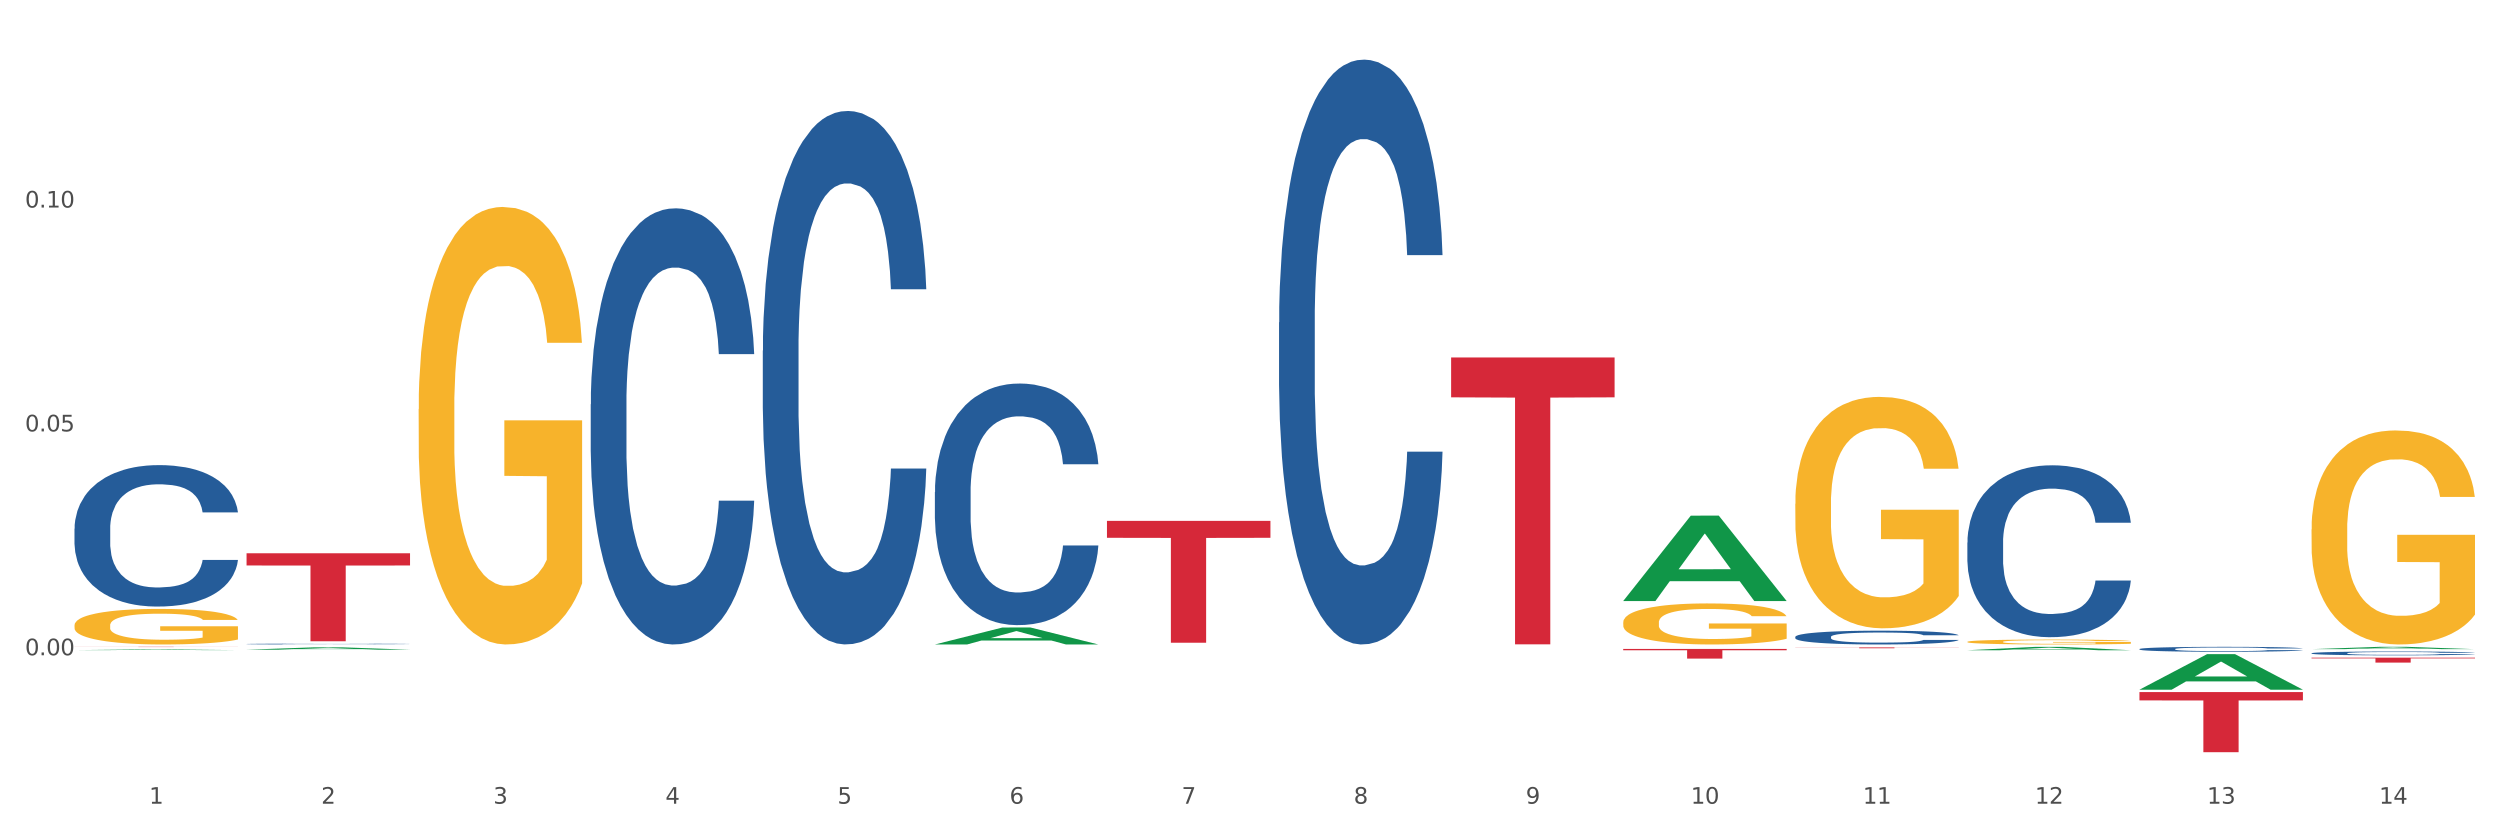 <?xml version="1.0" encoding="utf-8" standalone="no"?>
<!DOCTYPE svg PUBLIC "-//W3C//DTD SVG 1.1//EN"
  "http://www.w3.org/Graphics/SVG/1.1/DTD/svg11.dtd">
<svg xmlns:xlink="http://www.w3.org/1999/xlink" width="1080pt" height="360pt" viewBox="0 0 1080 360" xmlns="http://www.w3.org/2000/svg" version="1.1">
 <rect x="0" y="0" width="1080" height="360" fill="#333333" stroke="none"/>
 <defs>
  <style type="text/css">*{stroke-linejoin: round; stroke-linecap: butt}</style>
 </defs>
 <g id="figure_1">
  <g id="patch_1">
   <path d="M 0 360 
L 1080 360 
L 1080 0 
L 0 0 
z
" style="fill: #ffffff; stroke: #ffffff; stroke-linejoin: miter"/>
  </g>
  <g id="axes_1">
   <g id="matplotlib.axis_1">
    <g id="xtick_1">
     <g id="text_1">
      <!-- 1 -->
      <g style="fill: #4d4d4d" transform="translate(64.432 347.204) scale(0.096 -0.096)">
       <defs>
        <path id="DejaVuSans-31" d="M 794 531 
L 1825 531 
L 1825 4091 
L 703 3866 
L 703 4441 
L 1819 4666 
L 2450 4666 
L 2450 531 
L 3481 531 
L 3481 0 
L 794 0 
L 794 531 
z
" transform="scale(0.016)"/>
       </defs>
       <use xlink:href="#DejaVuSans-31"/>
      </g>
     </g>
    </g>
    <g id="xtick_2">
     <g id="text_2">
      <!-- 2 -->
      <g style="fill: #4d4d4d" transform="translate(138.771 347.204) scale(0.096 -0.096)">
       <defs>
        <path id="DejaVuSans-32" d="M 1228 531 
L 3431 531 
L 3431 0 
L 469 0 
L 469 531 
Q 828 903 1448 1529 
Q 2069 2156 2228 2338 
Q 2531 2678 2651 2914 
Q 2772 3150 2772 3378 
Q 2772 3750 2511 3984 
Q 2250 4219 1831 4219 
Q 1534 4219 1204 4116 
Q 875 4013 500 3803 
L 500 4441 
Q 881 4594 1212 4672 
Q 1544 4750 1819 4750 
Q 2544 4750 2975 4387 
Q 3406 4025 3406 3419 
Q 3406 3131 3298 2873 
Q 3191 2616 2906 2266 
Q 2828 2175 2409 1742 
Q 1991 1309 1228 531 
z
" transform="scale(0.016)"/>
       </defs>
       <use xlink:href="#DejaVuSans-32"/>
      </g>
     </g>
    </g>
    <g id="xtick_3">
     <g id="text_3">
      <!-- 3 -->
      <g style="fill: #4d4d4d" transform="translate(213.109 347.204) scale(0.096 -0.096)">
       <defs>
        <path id="DejaVuSans-33" d="M 2597 2516 
Q 3050 2419 3304 2112 
Q 3559 1806 3559 1356 
Q 3559 666 3084 287 
Q 2609 -91 1734 -91 
Q 1441 -91 1130 -33 
Q 819 25 488 141 
L 488 750 
Q 750 597 1062 519 
Q 1375 441 1716 441 
Q 2309 441 2620 675 
Q 2931 909 2931 1356 
Q 2931 1769 2642 2001 
Q 2353 2234 1838 2234 
L 1294 2234 
L 1294 2753 
L 1863 2753 
Q 2328 2753 2575 2939 
Q 2822 3125 2822 3475 
Q 2822 3834 2567 4026 
Q 2313 4219 1838 4219 
Q 1578 4219 1281 4162 
Q 984 4106 628 3988 
L 628 4550 
Q 988 4650 1302 4700 
Q 1616 4750 1894 4750 
Q 2613 4750 3031 4423 
Q 3450 4097 3450 3541 
Q 3450 3153 3228 2886 
Q 3006 2619 2597 2516 
z
" transform="scale(0.016)"/>
       </defs>
       <use xlink:href="#DejaVuSans-33"/>
      </g>
     </g>
    </g>
    <g id="xtick_4">
     <g id="text_4">
      <!-- 4 -->
      <g style="fill: #4d4d4d" transform="translate(287.448 347.204) scale(0.096 -0.096)">
       <defs>
        <path id="DejaVuSans-34" d="M 2419 4116 
L 825 1625 
L 2419 1625 
L 2419 4116 
z
M 2253 4666 
L 3047 4666 
L 3047 1625 
L 3713 1625 
L 3713 1100 
L 3047 1100 
L 3047 0 
L 2419 0 
L 2419 1100 
L 313 1100 
L 313 1709 
L 2253 4666 
z
" transform="scale(0.016)"/>
       </defs>
       <use xlink:href="#DejaVuSans-34"/>
      </g>
     </g>
    </g>
    <g id="xtick_5">
     <g id="text_5">
      <!-- 5 -->
      <g style="fill: #4d4d4d" transform="translate(361.787 347.204) scale(0.096 -0.096)">
       <defs>
        <path id="DejaVuSans-35" d="M 691 4666 
L 3169 4666 
L 3169 4134 
L 1269 4134 
L 1269 2991 
Q 1406 3038 1543 3061 
Q 1681 3084 1819 3084 
Q 2600 3084 3056 2656 
Q 3513 2228 3513 1497 
Q 3513 744 3044 326 
Q 2575 -91 1722 -91 
Q 1428 -91 1123 -41 
Q 819 9 494 109 
L 494 744 
Q 775 591 1075 516 
Q 1375 441 1709 441 
Q 2250 441 2565 725 
Q 2881 1009 2881 1497 
Q 2881 1984 2565 2268 
Q 2250 2553 1709 2553 
Q 1456 2553 1204 2497 
Q 953 2441 691 2322 
L 691 4666 
z
" transform="scale(0.016)"/>
       </defs>
       <use xlink:href="#DejaVuSans-35"/>
      </g>
     </g>
    </g>
    <g id="xtick_6">
     <g id="text_6">
      <!-- 6 -->
      <g style="fill: #4d4d4d" transform="translate(436.125 347.204) scale(0.096 -0.096)">
       <defs>
        <path id="DejaVuSans-36" d="M 2113 2584 
Q 1688 2584 1439 2293 
Q 1191 2003 1191 1497 
Q 1191 994 1439 701 
Q 1688 409 2113 409 
Q 2538 409 2786 701 
Q 3034 994 3034 1497 
Q 3034 2003 2786 2293 
Q 2538 2584 2113 2584 
z
M 3366 4563 
L 3366 3988 
Q 3128 4100 2886 4159 
Q 2644 4219 2406 4219 
Q 1781 4219 1451 3797 
Q 1122 3375 1075 2522 
Q 1259 2794 1537 2939 
Q 1816 3084 2150 3084 
Q 2853 3084 3261 2657 
Q 3669 2231 3669 1497 
Q 3669 778 3244 343 
Q 2819 -91 2113 -91 
Q 1303 -91 875 529 
Q 447 1150 447 2328 
Q 447 3434 972 4092 
Q 1497 4750 2381 4750 
Q 2619 4750 2861 4703 
Q 3103 4656 3366 4563 
z
" transform="scale(0.016)"/>
       </defs>
       <use xlink:href="#DejaVuSans-36"/>
      </g>
     </g>
    </g>
    <g id="xtick_7">
     <g id="text_7">
      <!-- 7 -->
      <g style="fill: #4d4d4d" transform="translate(510.464 347.204) scale(0.096 -0.096)">
       <defs>
        <path id="DejaVuSans-37" d="M 525 4666 
L 3525 4666 
L 3525 4397 
L 1831 0 
L 1172 0 
L 2766 4134 
L 525 4134 
L 525 4666 
z
" transform="scale(0.016)"/>
       </defs>
       <use xlink:href="#DejaVuSans-37"/>
      </g>
     </g>
    </g>
    <g id="xtick_8">
     <g id="text_8">
      <!-- 8 -->
      <g style="fill: #4d4d4d" transform="translate(584.803 347.204) scale(0.096 -0.096)">
       <defs>
        <path id="DejaVuSans-38" d="M 2034 2216 
Q 1584 2216 1326 1975 
Q 1069 1734 1069 1313 
Q 1069 891 1326 650 
Q 1584 409 2034 409 
Q 2484 409 2743 651 
Q 3003 894 3003 1313 
Q 3003 1734 2745 1975 
Q 2488 2216 2034 2216 
z
M 1403 2484 
Q 997 2584 770 2862 
Q 544 3141 544 3541 
Q 544 4100 942 4425 
Q 1341 4750 2034 4750 
Q 2731 4750 3128 4425 
Q 3525 4100 3525 3541 
Q 3525 3141 3298 2862 
Q 3072 2584 2669 2484 
Q 3125 2378 3379 2068 
Q 3634 1759 3634 1313 
Q 3634 634 3220 271 
Q 2806 -91 2034 -91 
Q 1263 -91 848 271 
Q 434 634 434 1313 
Q 434 1759 690 2068 
Q 947 2378 1403 2484 
z
M 1172 3481 
Q 1172 3119 1398 2916 
Q 1625 2713 2034 2713 
Q 2441 2713 2670 2916 
Q 2900 3119 2900 3481 
Q 2900 3844 2670 4047 
Q 2441 4250 2034 4250 
Q 1625 4250 1398 4047 
Q 1172 3844 1172 3481 
z
" transform="scale(0.016)"/>
       </defs>
       <use xlink:href="#DejaVuSans-38"/>
      </g>
     </g>
    </g>
    <g id="xtick_9">
     <g id="text_9">
      <!-- 9 -->
      <g style="fill: #4d4d4d" transform="translate(659.142 347.204) scale(0.096 -0.096)">
       <defs>
        <path id="DejaVuSans-39" d="M 703 97 
L 703 672 
Q 941 559 1184 500 
Q 1428 441 1663 441 
Q 2288 441 2617 861 
Q 2947 1281 2994 2138 
Q 2813 1869 2534 1725 
Q 2256 1581 1919 1581 
Q 1219 1581 811 2004 
Q 403 2428 403 3163 
Q 403 3881 828 4315 
Q 1253 4750 1959 4750 
Q 2769 4750 3195 4129 
Q 3622 3509 3622 2328 
Q 3622 1225 3098 567 
Q 2575 -91 1691 -91 
Q 1453 -91 1209 -44 
Q 966 3 703 97 
z
M 1959 2075 
Q 2384 2075 2632 2365 
Q 2881 2656 2881 3163 
Q 2881 3666 2632 3958 
Q 2384 4250 1959 4250 
Q 1534 4250 1286 3958 
Q 1038 3666 1038 3163 
Q 1038 2656 1286 2365 
Q 1534 2075 1959 2075 
z
" transform="scale(0.016)"/>
       </defs>
       <use xlink:href="#DejaVuSans-39"/>
      </g>
     </g>
    </g>
    <g id="xtick_10">
     <g id="text_10">
      <!-- 10 -->
      <g style="fill: #4d4d4d" transform="translate(730.426 347.204) scale(0.096 -0.096)">
       <defs>
        <path id="DejaVuSans-30" d="M 2034 4250 
Q 1547 4250 1301 3770 
Q 1056 3291 1056 2328 
Q 1056 1369 1301 889 
Q 1547 409 2034 409 
Q 2525 409 2770 889 
Q 3016 1369 3016 2328 
Q 3016 3291 2770 3770 
Q 2525 4250 2034 4250 
z
M 2034 4750 
Q 2819 4750 3233 4129 
Q 3647 3509 3647 2328 
Q 3647 1150 3233 529 
Q 2819 -91 2034 -91 
Q 1250 -91 836 529 
Q 422 1150 422 2328 
Q 422 3509 836 4129 
Q 1250 4750 2034 4750 
z
" transform="scale(0.016)"/>
       </defs>
       <use xlink:href="#DejaVuSans-31"/>
       <use xlink:href="#DejaVuSans-30" transform="translate(63.623 0)"/>
      </g>
     </g>
    </g>
    <g id="xtick_11">
     <g id="text_11">
      <!-- 11 -->
      <g style="fill: #4d4d4d" transform="translate(804.765 347.204) scale(0.096 -0.096)">
       <use xlink:href="#DejaVuSans-31"/>
       <use xlink:href="#DejaVuSans-31" transform="translate(63.623 0)"/>
      </g>
     </g>
    </g>
    <g id="xtick_12">
     <g id="text_12">
      <!-- 12 -->
      <g style="fill: #4d4d4d" transform="translate(879.104 347.204) scale(0.096 -0.096)">
       <use xlink:href="#DejaVuSans-31"/>
       <use xlink:href="#DejaVuSans-32" transform="translate(63.623 0)"/>
      </g>
     </g>
    </g>
    <g id="xtick_13">
     <g id="text_13">
      <!-- 13 -->
      <g style="fill: #4d4d4d" transform="translate(953.442 347.204) scale(0.096 -0.096)">
       <use xlink:href="#DejaVuSans-31"/>
       <use xlink:href="#DejaVuSans-33" transform="translate(63.623 0)"/>
      </g>
     </g>
    </g>
    <g id="xtick_14">
     <g id="text_14">
      <!-- 14 -->
      <g style="fill: #4d4d4d" transform="translate(1027.781 347.204) scale(0.096 -0.096)">
       <use xlink:href="#DejaVuSans-31"/>
       <use xlink:href="#DejaVuSans-34" transform="translate(63.623 0)"/>
      </g>
     </g>
    </g>
    <g id="xtick_15"/>
    <g id="xtick_16"/>
    <g id="xtick_17"/>
    <g id="xtick_18"/>
    <g id="xtick_19"/>
    <g id="xtick_20"/>
    <g id="xtick_21"/>
    <g id="xtick_22"/>
    <g id="xtick_23"/>
    <g id="xtick_24"/>
    <g id="xtick_25"/>
    <g id="xtick_26"/>
    <g id="xtick_27"/>
   </g>
   <g id="matplotlib.axis_2">
    <g id="ytick_1">
     <g id="text_15">
      <!-- 0.00 -->
      <g style="fill: #4d4d4d" transform="translate(10.8 283.077) scale(0.096 -0.096)">
       <defs>
        <path id="DejaVuSans-2e" d="M 684 794 
L 1344 794 
L 1344 0 
L 684 0 
L 684 794 
z
" transform="scale(0.016)"/>
       </defs>
       <use xlink:href="#DejaVuSans-30"/>
       <use xlink:href="#DejaVuSans-2e" transform="translate(63.623 0)"/>
       <use xlink:href="#DejaVuSans-30" transform="translate(95.41 0)"/>
       <use xlink:href="#DejaVuSans-30" transform="translate(159.033 0)"/>
      </g>
     </g>
    </g>
    <g id="ytick_2">
     <g id="text_16">
      <!-- 0.05 -->
      <g style="fill: #4d4d4d" transform="translate(10.8 186.371) scale(0.096 -0.096)">
       <use xlink:href="#DejaVuSans-30"/>
       <use xlink:href="#DejaVuSans-2e" transform="translate(63.623 0)"/>
       <use xlink:href="#DejaVuSans-30" transform="translate(95.41 0)"/>
       <use xlink:href="#DejaVuSans-35" transform="translate(159.033 0)"/>
      </g>
     </g>
    </g>
    <g id="ytick_3">
     <g id="text_17">
      <!-- 0.10 -->
      <g style="fill: #4d4d4d" transform="translate(10.8 89.665) scale(0.096 -0.096)">
       <use xlink:href="#DejaVuSans-30"/>
       <use xlink:href="#DejaVuSans-2e" transform="translate(63.623 0)"/>
       <use xlink:href="#DejaVuSans-31" transform="translate(95.41 0)"/>
       <use xlink:href="#DejaVuSans-30" transform="translate(159.033 0)"/>
      </g>
     </g>
    </g>
    <g id="ytick_4"/>
    <g id="ytick_5"/>
    <g id="ytick_6"/>
    <g id="ytick_7"/>
   </g>
   <g id="PolyCollection_1">
    <path d="M 32.175 280.864 
L 32.248 280.864 
L 61.37 280.552 
L 73.456 280.551 
L 102.797 280.864 
L 88.818 280.864 
L 82.484 280.792 
L 52.415 280.792 
L 52.197 280.793 
L 46.081 280.864 
L 32.175 280.864 
L 32.175 280.864 
L 56.201 280.748 
L 78.698 280.748 
L 67.559 280.618 
L 67.413 280.618 
L 67.267 280.618 
L 56.128 280.748 
L 56.201 280.748 
L 32.175 280.864 
z
" clip-path="url(#pfb816eaba2)" style="fill: #109648"/>
    <path d="M 775.562 279.682 
L 846.184 279.682 
L 846.184 279.732 
L 818.404 279.733 
L 818.404 280.045 
L 803.175 280.045 
L 803.175 279.733 
L 775.562 279.732 
L 775.562 279.682 
L 775.562 279.682 
z
" clip-path="url(#pfb816eaba2)" style="fill: #d62839"/>
    <path d="M 701.223 280.339 
L 771.845 280.339 
L 771.845 280.919 
L 744.065 280.923 
L 744.065 284.511 
L 728.836 284.511 
L 728.836 280.923 
L 701.223 280.919 
L 701.223 280.343 
L 701.223 280.339 
z
" clip-path="url(#pfb816eaba2)" style="fill: #d62839"/>
    <path d="M 626.885 154.424 
L 697.506 154.424 
L 697.506 171.647 
L 669.726 171.764 
L 669.726 278.362 
L 654.497 278.362 
L 654.497 171.764 
L 626.885 171.647 
L 626.885 154.54 
L 626.885 154.424 
z
" clip-path="url(#pfb816eaba2)" style="fill: #d62839"/>
    <path d="M 478.207 225.015 
L 548.829 225.015 
L 548.829 232.332 
L 521.049 232.381 
L 521.049 277.667 
L 505.82 277.667 
L 505.82 232.381 
L 478.207 232.332 
L 478.207 225.064 
L 478.207 225.015 
z
" clip-path="url(#pfb816eaba2)" style="fill: #d62839"/>
    <path d="M 106.514 239.001 
L 177.135 239.001 
L 177.135 244.287 
L 149.355 244.323 
L 149.355 277.038 
L 134.126 277.038 
L 134.126 244.323 
L 106.514 244.287 
L 106.514 239.037 
L 106.514 239.001 
z
" clip-path="url(#pfb816eaba2)" style="fill: #d62839"/>
    <path d="M 32.175 228.383 
L 32.258 228.327 
L 32.258 226.764 
L 32.509 224.644 
L 33.427 220.737 
L 34.596 217.779 
L 36.599 214.319 
L 37.684 212.868 
L 39.104 211.25 
L 42.025 208.627 
L 45.364 206.394 
L 47.702 205.167 
L 49.455 204.385 
L 53.378 202.99 
L 55.632 202.376 
L 57.969 201.874 
L 59.973 201.539 
L 63.312 201.148 
L 65.983 200.981 
L 69.072 200.925 
L 71.66 200.981 
L 75.082 201.204 
L 80.091 201.874 
L 82.011 202.265 
L 84.599 202.934 
L 87.27 203.827 
L 89.44 204.72 
L 91.945 206.004 
L 94.533 207.678 
L 97.037 209.799 
L 98.79 211.752 
L 100.209 213.817 
L 101.461 216.328 
L 102.379 219.063 
L 102.797 221.351 
L 87.52 221.351 
L 87.103 219.286 
L 86.268 217.054 
L 85.434 215.547 
L 84.515 214.319 
L 83.096 212.924 
L 81.844 212.031 
L 79.757 210.971 
L 77.837 210.301 
L 76.251 209.91 
L 74.331 209.575 
L 70.241 209.241 
L 67.319 209.241 
L 65.482 209.352 
L 63.229 209.631 
L 61.309 210.022 
L 59.055 210.692 
L 57.302 211.417 
L 55.549 212.366 
L 54.547 213.036 
L 53.044 214.263 
L 52.043 215.268 
L 50.707 216.998 
L 49.956 218.226 
L 48.62 221.407 
L 48.036 223.751 
L 47.785 225.369 
L 47.618 227.155 
L 47.618 235.861 
L 48.119 239.768 
L 48.537 241.442 
L 49.204 243.34 
L 50.457 245.795 
L 52.293 248.195 
L 54.213 249.925 
L 55.799 250.985 
L 57.302 251.767 
L 58.804 252.38 
L 60.641 252.939 
L 62.143 253.273 
L 64.397 253.608 
L 67.069 253.776 
L 69.155 253.776 
L 73.413 253.497 
L 75.333 253.218 
L 77.169 252.827 
L 79.173 252.213 
L 80.759 251.543 
L 81.677 251.041 
L 83.18 249.981 
L 84.348 248.865 
L 85.35 247.581 
L 86.018 246.465 
L 86.769 244.791 
L 87.353 242.893 
L 87.52 241.889 
L 102.797 241.889 
L 102.463 243.898 
L 101.879 245.851 
L 100.71 248.474 
L 99.792 249.981 
L 98.372 251.822 
L 96.87 253.385 
L 94.783 255.115 
L 92.863 256.399 
L 90.86 257.515 
L 88.689 258.519 
L 84.766 259.915 
L 83.347 260.305 
L 80.341 260.975 
L 78.004 261.366 
L 74.581 261.756 
L 71.075 261.98 
L 67.402 262.035 
L 64.147 261.924 
L 60.557 261.589 
L 58.303 261.254 
L 55.799 260.752 
L 52.877 259.97 
L 50.123 259.022 
L 47.535 257.905 
L 45.114 256.622 
L 42.86 255.171 
L 39.938 252.771 
L 37.768 250.427 
L 36.182 248.251 
L 35.097 246.409 
L 34.011 244.065 
L 33.427 242.447 
L 32.509 238.54 
L 32.175 234.912 
L 32.175 228.383 
z
" clip-path="url(#pfb816eaba2)" style="fill: #255c99"/>
    <path d="M 106.514 278.215 
L 106.597 278.215 
L 106.597 278.206 
L 106.848 278.193 
L 107.766 278.17 
L 108.935 278.153 
L 110.938 278.132 
L 112.023 278.124 
L 113.442 278.114 
L 116.364 278.098 
L 119.703 278.085 
L 122.04 278.078 
L 123.794 278.073 
L 127.717 278.065 
L 129.971 278.061 
L 132.308 278.058 
L 134.312 278.056 
L 137.651 278.054 
L 140.322 278.053 
L 143.411 278.053 
L 145.998 278.053 
L 149.421 278.054 
L 154.43 278.058 
L 156.35 278.061 
L 158.937 278.065 
L 161.609 278.07 
L 163.779 278.075 
L 166.283 278.083 
L 168.871 278.093 
L 171.376 278.105 
L 173.129 278.117 
L 174.548 278.129 
L 175.8 278.144 
L 176.718 278.16 
L 177.135 278.174 
L 161.859 278.174 
L 161.442 278.162 
L 160.607 278.148 
L 159.772 278.139 
L 158.854 278.132 
L 157.435 278.124 
L 156.183 278.119 
L 154.096 278.112 
L 152.176 278.108 
L 150.59 278.106 
L 148.67 278.104 
L 144.579 278.102 
L 141.658 278.102 
L 139.821 278.103 
L 137.567 278.104 
L 135.647 278.107 
L 133.393 278.111 
L 131.64 278.115 
L 129.887 278.121 
L 128.886 278.125 
L 127.383 278.132 
L 126.381 278.138 
L 125.046 278.148 
L 124.294 278.155 
L 122.959 278.174 
L 122.374 278.188 
L 122.124 278.198 
L 121.957 278.208 
L 121.957 278.26 
L 122.458 278.283 
L 122.875 278.293 
L 123.543 278.304 
L 124.795 278.319 
L 126.632 278.333 
L 128.552 278.343 
L 130.138 278.349 
L 131.64 278.354 
L 133.143 278.358 
L 134.979 278.361 
L 136.482 278.363 
L 138.736 278.365 
L 141.407 278.366 
L 143.494 278.366 
L 147.751 278.364 
L 149.671 278.363 
L 151.508 278.36 
L 153.511 278.357 
L 155.097 278.353 
L 156.016 278.35 
L 157.518 278.343 
L 158.687 278.337 
L 159.689 278.329 
L 160.357 278.323 
L 161.108 278.313 
L 161.692 278.301 
L 161.859 278.295 
L 177.135 278.295 
L 176.802 278.307 
L 176.217 278.319 
L 175.049 278.334 
L 174.13 278.343 
L 172.711 278.354 
L 171.209 278.364 
L 169.122 278.374 
L 167.202 278.381 
L 165.198 278.388 
L 163.028 278.394 
L 159.104 278.402 
L 157.685 278.405 
L 154.68 278.409 
L 152.343 278.411 
L 148.92 278.413 
L 145.414 278.415 
L 141.741 278.415 
L 138.486 278.414 
L 134.896 278.412 
L 132.642 278.41 
L 130.138 278.407 
L 127.216 278.403 
L 124.461 278.397 
L 121.874 278.39 
L 119.453 278.383 
L 117.199 278.374 
L 114.277 278.36 
L 112.107 278.346 
L 110.521 278.333 
L 109.435 278.322 
L 108.35 278.308 
L 107.766 278.299 
L 106.848 278.276 
L 106.514 278.254 
L 106.514 278.215 
z
" clip-path="url(#pfb816eaba2)" style="fill: #255c99"/>
    <path d="M 255.191 174.654 
L 255.275 174.482 
L 255.275 169.664 
L 255.525 163.125 
L 256.443 151.08 
L 257.612 141.96 
L 259.615 131.291 
L 260.701 126.817 
L 262.12 121.827 
L 265.041 113.74 
L 268.381 106.857 
L 270.718 103.071 
L 272.471 100.662 
L 276.394 96.36 
L 278.648 94.467 
L 280.986 92.919 
L 282.989 91.886 
L 286.328 90.682 
L 288.999 90.166 
L 292.088 89.994 
L 294.676 90.166 
L 298.098 90.854 
L 303.107 92.919 
L 305.027 94.123 
L 307.615 96.188 
L 310.286 98.941 
L 312.457 101.695 
L 314.961 105.652 
L 317.549 110.815 
L 320.053 117.353 
L 321.806 123.376 
L 323.225 129.743 
L 324.477 137.486 
L 325.396 145.918 
L 325.813 152.973 
L 310.537 152.973 
L 310.119 146.606 
L 309.284 139.723 
L 308.45 135.077 
L 307.531 131.291 
L 306.112 126.99 
L 304.86 124.236 
L 302.773 120.967 
L 300.853 118.902 
L 299.267 117.697 
L 297.347 116.665 
L 293.257 115.633 
L 290.335 115.633 
L 288.499 115.977 
L 286.245 116.837 
L 284.325 118.042 
L 282.071 120.107 
L 280.318 122.343 
L 278.565 125.269 
L 277.563 127.334 
L 276.06 131.119 
L 275.059 134.217 
L 273.723 139.551 
L 272.972 143.337 
L 271.636 153.145 
L 271.052 160.372 
L 270.801 165.362 
L 270.634 170.868 
L 270.634 197.712 
L 271.135 209.757 
L 271.553 214.919 
L 272.22 220.77 
L 273.473 228.341 
L 275.309 235.74 
L 277.229 241.075 
L 278.815 244.344 
L 280.318 246.753 
L 281.82 248.646 
L 283.657 250.367 
L 285.159 251.399 
L 287.413 252.432 
L 290.085 252.948 
L 292.172 252.948 
L 296.429 252.087 
L 298.349 251.227 
L 300.185 250.023 
L 302.189 248.13 
L 303.775 246.065 
L 304.693 244.516 
L 306.196 241.247 
L 307.364 237.805 
L 308.366 233.848 
L 309.034 230.406 
L 309.785 225.244 
L 310.37 219.393 
L 310.537 216.296 
L 325.813 216.296 
L 325.479 222.491 
L 324.895 228.513 
L 323.726 236.601 
L 322.808 241.247 
L 321.389 246.925 
L 319.886 251.743 
L 317.799 257.078 
L 315.879 261.035 
L 313.876 264.477 
L 311.705 267.574 
L 307.782 271.876 
L 306.363 273.081 
L 303.358 275.145 
L 301.02 276.35 
L 297.598 277.554 
L 294.092 278.243 
L 290.419 278.415 
L 287.163 278.071 
L 283.573 277.038 
L 281.32 276.006 
L 278.815 274.457 
L 275.893 272.048 
L 273.139 269.123 
L 270.551 265.681 
L 268.13 261.724 
L 265.876 257.25 
L 262.955 249.851 
L 260.784 242.623 
L 259.198 235.913 
L 258.113 230.234 
L 257.028 223.007 
L 256.443 218.017 
L 255.525 205.972 
L 255.191 194.787 
L 255.191 174.654 
z
" clip-path="url(#pfb816eaba2)" style="fill: #255c99"/>
    <path d="M 329.53 151.487 
L 329.613 151.276 
L 329.613 145.383 
L 329.864 137.385 
L 330.782 122.653 
L 331.951 111.498 
L 333.954 98.449 
L 335.039 92.977 
L 336.458 86.874 
L 339.38 76.982 
L 342.719 68.563 
L 345.057 63.933 
L 346.81 60.987 
L 350.733 55.725 
L 352.987 53.41 
L 355.324 51.516 
L 357.328 50.253 
L 360.667 48.78 
L 363.338 48.148 
L 366.427 47.938 
L 369.015 48.148 
L 372.437 48.99 
L 377.446 51.516 
L 379.366 52.989 
L 381.954 55.515 
L 384.625 58.882 
L 386.795 62.25 
L 389.3 67.09 
L 391.887 73.404 
L 394.392 81.402 
L 396.145 88.768 
L 397.564 96.555 
L 398.816 106.026 
L 399.734 116.339 
L 400.152 124.968 
L 384.875 124.968 
L 384.458 117.181 
L 383.623 108.762 
L 382.788 103.08 
L 381.87 98.449 
L 380.451 93.188 
L 379.199 89.82 
L 377.112 85.822 
L 375.192 83.296 
L 373.606 81.823 
L 371.686 80.56 
L 367.595 79.297 
L 364.674 79.297 
L 362.837 79.718 
L 360.583 80.77 
L 358.663 82.244 
L 356.41 84.769 
L 354.656 87.505 
L 352.903 91.083 
L 351.902 93.609 
L 350.399 98.239 
L 349.397 102.027 
L 348.062 108.552 
L 347.31 113.182 
L 345.975 125.178 
L 345.391 134.018 
L 345.14 140.121 
L 344.973 146.856 
L 344.973 179.689 
L 345.474 194.421 
L 345.891 200.735 
L 346.559 207.891 
L 347.811 217.152 
L 349.648 226.202 
L 351.568 232.726 
L 353.154 236.725 
L 354.656 239.671 
L 356.159 241.986 
L 357.996 244.091 
L 359.498 245.354 
L 361.752 246.617 
L 364.423 247.248 
L 366.51 247.248 
L 370.768 246.196 
L 372.688 245.143 
L 374.524 243.67 
L 376.528 241.355 
L 378.114 238.829 
L 379.032 236.935 
L 380.534 232.936 
L 381.703 228.727 
L 382.705 223.886 
L 383.373 219.677 
L 384.124 213.363 
L 384.708 206.207 
L 384.875 202.419 
L 400.152 202.419 
L 399.818 209.996 
L 399.233 217.362 
L 398.065 227.254 
L 397.146 232.936 
L 395.727 239.882 
L 394.225 245.775 
L 392.138 252.299 
L 390.218 257.14 
L 388.214 261.349 
L 386.044 265.138 
L 382.121 270.399 
L 380.701 271.872 
L 377.696 274.398 
L 375.359 275.871 
L 371.936 277.344 
L 368.43 278.186 
L 364.757 278.397 
L 361.502 277.976 
L 357.912 276.713 
L 355.658 275.45 
L 353.154 273.556 
L 350.232 270.61 
L 347.477 267.032 
L 344.89 262.822 
L 342.469 257.982 
L 340.215 252.51 
L 337.293 243.46 
L 335.123 234.62 
L 333.537 226.412 
L 332.452 219.467 
L 331.366 210.627 
L 330.782 204.524 
L 329.864 189.791 
L 329.53 176.111 
L 329.53 151.487 
z
" clip-path="url(#pfb816eaba2)" style="fill: #255c99"/>
    <path d="M 403.869 212.581 
L 403.952 212.486 
L 403.952 209.817 
L 404.202 206.195 
L 405.121 199.522 
L 406.289 194.47 
L 408.293 188.561 
L 409.378 186.082 
L 410.797 183.318 
L 413.719 178.838 
L 417.058 175.025 
L 419.395 172.928 
L 421.148 171.593 
L 425.072 169.21 
L 427.326 168.162 
L 429.663 167.304 
L 431.666 166.732 
L 435.006 166.065 
L 437.677 165.779 
L 440.766 165.684 
L 443.353 165.779 
L 446.776 166.16 
L 451.785 167.304 
L 453.704 167.971 
L 456.292 169.115 
L 458.964 170.64 
L 461.134 172.165 
L 463.638 174.358 
L 466.226 177.217 
L 468.73 180.84 
L 470.483 184.176 
L 471.903 187.703 
L 473.155 191.992 
L 474.073 196.663 
L 474.49 200.571 
L 459.214 200.571 
L 458.797 197.044 
L 457.962 193.231 
L 457.127 190.658 
L 456.209 188.561 
L 454.79 186.178 
L 453.538 184.652 
L 451.451 182.841 
L 449.531 181.697 
L 447.945 181.03 
L 446.025 180.458 
L 441.934 179.886 
L 439.012 179.886 
L 437.176 180.077 
L 434.922 180.554 
L 433.002 181.221 
L 430.748 182.365 
L 428.995 183.604 
L 427.242 185.224 
L 426.24 186.368 
L 424.738 188.465 
L 423.736 190.181 
L 422.401 193.136 
L 421.649 195.233 
L 420.314 200.666 
L 419.729 204.67 
L 419.479 207.434 
L 419.312 210.484 
L 419.312 225.354 
L 419.813 232.027 
L 420.23 234.887 
L 420.898 238.127 
L 422.15 242.322 
L 423.987 246.42 
L 425.907 249.375 
L 427.493 251.186 
L 428.995 252.521 
L 430.498 253.569 
L 432.334 254.523 
L 433.837 255.095 
L 436.091 255.667 
L 438.762 255.953 
L 440.849 255.953 
L 445.106 255.476 
L 447.026 254.999 
L 448.863 254.332 
L 450.866 253.284 
L 452.452 252.14 
L 453.371 251.282 
L 454.873 249.471 
L 456.042 247.564 
L 457.044 245.372 
L 457.711 243.465 
L 458.463 240.606 
L 459.047 237.365 
L 459.214 235.649 
L 474.49 235.649 
L 474.156 239.081 
L 473.572 242.417 
L 472.403 246.897 
L 471.485 249.471 
L 470.066 252.616 
L 468.563 255.285 
L 466.477 258.24 
L 464.557 260.433 
L 462.553 262.339 
L 460.383 264.055 
L 456.459 266.438 
L 455.04 267.105 
L 452.035 268.249 
L 449.698 268.916 
L 446.275 269.583 
L 442.769 269.965 
L 439.096 270.06 
L 435.84 269.869 
L 432.251 269.297 
L 429.997 268.726 
L 427.493 267.868 
L 424.571 266.533 
L 421.816 264.913 
L 419.228 263.006 
L 416.808 260.814 
L 414.554 258.336 
L 411.632 254.237 
L 409.462 250.233 
L 407.875 246.516 
L 406.79 243.37 
L 405.705 239.367 
L 405.121 236.602 
L 404.202 229.93 
L 403.869 223.734 
L 403.869 212.581 
z
" clip-path="url(#pfb816eaba2)" style="fill: #255c99"/>
    <path d="M 32.175 270.15 
L 32.258 270.136 
L 32.258 269.631 
L 32.425 269.196 
L 33.259 268.144 
L 34.51 267.274 
L 35.427 266.811 
L 36.344 266.432 
L 37.428 266.053 
L 38.762 265.66 
L 41.18 265.085 
L 42.681 264.79 
L 44.515 264.481 
L 47.85 264.032 
L 50.268 263.78 
L 52.77 263.569 
L 56.855 263.317 
L 59.523 263.204 
L 62.358 263.12 
L 65.777 263.064 
L 68.361 263.05 
L 74.031 263.092 
L 78.867 263.218 
L 81.202 263.317 
L 84.203 263.485 
L 85.788 263.597 
L 88.372 263.822 
L 91.04 264.116 
L 92.875 264.369 
L 95.626 264.846 
L 97.711 265.323 
L 99.628 265.912 
L 100.629 266.319 
L 101.379 266.698 
L 102.046 267.133 
L 102.713 267.821 
L 87.705 267.821 
L 87.122 267.33 
L 86.204 266.867 
L 84.87 266.418 
L 83.703 266.137 
L 81.702 265.786 
L 79.868 265.562 
L 77.95 265.393 
L 75.615 265.253 
L 73.781 265.183 
L 71.196 265.127 
L 66.11 265.141 
L 62.692 265.253 
L 60.357 265.393 
L 58.856 265.52 
L 57.522 265.66 
L 56.021 265.856 
L 54.27 266.151 
L 53.02 266.418 
L 51.769 266.754 
L 50.768 267.091 
L 49.851 267.484 
L 49.101 267.905 
L 48.517 268.34 
L 48.017 268.873 
L 47.6 269.757 
L 47.6 271.68 
L 47.767 272.115 
L 48.184 272.69 
L 48.684 273.125 
L 49.518 273.644 
L 50.268 273.995 
L 51.686 274.5 
L 53.27 274.921 
L 54.52 275.188 
L 55.771 275.412 
L 57.939 275.721 
L 60.357 275.973 
L 62.441 276.128 
L 65.276 276.268 
L 67.194 276.324 
L 68.862 276.352 
L 72.947 276.352 
L 75.865 276.31 
L 79.117 276.212 
L 81.619 276.086 
L 83.703 275.931 
L 86.038 275.679 
L 87.538 275.44 
L 87.538 272.507 
L 69.195 272.493 
L 69.195 270.543 
L 102.797 270.543 
L 102.797 276.268 
L 101.379 276.563 
L 99.795 276.829 
L 98.128 277.068 
L 95.626 277.362 
L 92.625 277.643 
L 89.956 277.84 
L 87.122 278.008 
L 83.786 278.162 
L 79.451 278.303 
L 76.783 278.359 
L 73.447 278.401 
L 69.529 278.415 
L 66.11 278.387 
L 62.775 278.317 
L 59.273 278.19 
L 55.855 278.008 
L 53.27 277.826 
L 50.685 277.601 
L 47.934 277.306 
L 45.766 277.026 
L 44.098 276.773 
L 42.264 276.45 
L 40.263 276.029 
L 38.762 275.651 
L 37.428 275.258 
L 36.01 274.753 
L 35.01 274.318 
L 34.009 273.77 
L 33.426 273.363 
L 32.759 272.732 
L 32.258 271.848 
L 32.175 270.15 
z
" clip-path="url(#pfb816eaba2)" style="fill: #f7b32b"/>
    <path d="M 775.562 275.129 
L 775.646 275.124 
L 775.646 274.971 
L 775.896 274.764 
L 776.814 274.383 
L 777.983 274.094 
L 779.986 273.756 
L 781.072 273.615 
L 782.491 273.457 
L 785.412 273.201 
L 788.752 272.983 
L 791.089 272.863 
L 792.842 272.787 
L 796.765 272.65 
L 799.019 272.59 
L 801.357 272.541 
L 803.36 272.509 
L 806.699 272.471 
L 809.37 272.454 
L 812.459 272.449 
L 815.047 272.454 
L 818.469 272.476 
L 823.478 272.541 
L 825.398 272.579 
L 827.986 272.645 
L 830.657 272.732 
L 832.828 272.819 
L 835.332 272.945 
L 837.92 273.108 
L 840.424 273.315 
L 842.177 273.506 
L 843.596 273.707 
L 844.848 273.953 
L 845.766 274.219 
L 846.184 274.443 
L 830.908 274.443 
L 830.49 274.241 
L 829.655 274.023 
L 828.821 273.876 
L 827.902 273.756 
L 826.483 273.62 
L 825.231 273.533 
L 823.144 273.429 
L 821.224 273.364 
L 819.638 273.326 
L 817.718 273.293 
L 813.628 273.261 
L 810.706 273.261 
L 808.87 273.271 
L 806.616 273.299 
L 804.696 273.337 
L 802.442 273.402 
L 800.689 273.473 
L 798.936 273.566 
L 797.934 273.631 
L 796.431 273.751 
L 795.43 273.849 
L 794.094 274.018 
L 793.343 274.138 
L 792.007 274.448 
L 791.423 274.677 
L 791.172 274.835 
L 791.005 275.01 
L 791.005 275.859 
L 791.506 276.241 
L 791.924 276.404 
L 792.591 276.59 
L 793.844 276.829 
L 795.68 277.064 
L 797.6 277.233 
L 799.186 277.336 
L 800.689 277.412 
L 802.191 277.472 
L 804.028 277.527 
L 805.53 277.559 
L 807.784 277.592 
L 810.456 277.608 
L 812.543 277.608 
L 816.8 277.581 
L 818.72 277.554 
L 820.556 277.516 
L 822.56 277.456 
L 824.146 277.391 
L 825.064 277.341 
L 826.567 277.238 
L 827.735 277.129 
L 828.737 277.004 
L 829.405 276.895 
L 830.156 276.731 
L 830.741 276.546 
L 830.908 276.448 
L 846.184 276.448 
L 845.85 276.644 
L 845.266 276.835 
L 844.097 277.091 
L 843.179 277.238 
L 841.76 277.418 
L 840.257 277.57 
L 838.17 277.739 
L 836.25 277.865 
L 834.247 277.974 
L 832.076 278.072 
L 828.153 278.208 
L 826.734 278.246 
L 823.728 278.311 
L 821.391 278.349 
L 817.969 278.388 
L 814.463 278.409 
L 810.79 278.415 
L 807.534 278.404 
L 803.944 278.371 
L 801.69 278.339 
L 799.186 278.29 
L 796.264 278.213 
L 793.51 278.121 
L 790.922 278.012 
L 788.501 277.886 
L 786.247 277.745 
L 783.325 277.51 
L 781.155 277.282 
L 779.569 277.069 
L 778.484 276.889 
L 777.399 276.66 
L 776.814 276.502 
L 775.896 276.121 
L 775.562 275.767 
L 775.562 275.129 
z
" clip-path="url(#pfb816eaba2)" style="fill: #255c99"/>
    <path d="M 849.901 234.376 
L 849.984 234.308 
L 849.984 232.409 
L 850.235 229.832 
L 851.153 225.084 
L 852.322 221.489 
L 854.325 217.284 
L 855.41 215.52 
L 856.829 213.554 
L 859.751 210.366 
L 863.09 207.653 
L 865.428 206.161 
L 867.181 205.211 
L 871.104 203.515 
L 873.358 202.769 
L 875.695 202.159 
L 877.699 201.752 
L 881.038 201.277 
L 883.709 201.074 
L 886.798 201.006 
L 889.386 201.074 
L 892.808 201.345 
L 897.817 202.159 
L 899.737 202.634 
L 902.325 203.448 
L 904.996 204.533 
L 907.166 205.618 
L 909.671 207.178 
L 912.258 209.213 
L 914.763 211.79 
L 916.516 214.164 
L 917.935 216.674 
L 919.187 219.726 
L 920.105 223.049 
L 920.523 225.83 
L 905.246 225.83 
L 904.829 223.32 
L 903.994 220.607 
L 903.159 218.776 
L 902.241 217.284 
L 900.822 215.588 
L 899.57 214.503 
L 897.483 213.214 
L 895.563 212.401 
L 893.977 211.926 
L 892.057 211.519 
L 887.966 211.112 
L 885.045 211.112 
L 883.208 211.248 
L 880.954 211.587 
L 879.034 212.061 
L 876.78 212.875 
L 875.027 213.757 
L 873.274 214.91 
L 872.273 215.724 
L 870.77 217.216 
L 869.768 218.437 
L 868.433 220.54 
L 867.681 222.032 
L 866.346 225.898 
L 865.761 228.746 
L 865.511 230.713 
L 865.344 232.884 
L 865.344 243.464 
L 865.845 248.212 
L 866.262 250.247 
L 866.93 252.553 
L 868.182 255.537 
L 870.019 258.454 
L 871.939 260.556 
L 873.525 261.845 
L 875.027 262.794 
L 876.53 263.541 
L 878.367 264.219 
L 879.869 264.626 
L 882.123 265.033 
L 884.794 265.236 
L 886.881 265.236 
L 891.139 264.897 
L 893.059 264.558 
L 894.895 264.083 
L 896.899 263.337 
L 898.485 262.523 
L 899.403 261.913 
L 900.905 260.624 
L 902.074 259.268 
L 903.076 257.708 
L 903.744 256.351 
L 904.495 254.316 
L 905.079 252.01 
L 905.246 250.789 
L 920.523 250.789 
L 920.189 253.231 
L 919.604 255.605 
L 918.436 258.793 
L 917.517 260.624 
L 916.098 262.862 
L 914.596 264.761 
L 912.509 266.864 
L 910.589 268.424 
L 908.585 269.78 
L 906.415 271.001 
L 902.491 272.697 
L 901.072 273.172 
L 898.067 273.986 
L 895.73 274.46 
L 892.307 274.935 
L 888.801 275.206 
L 885.128 275.274 
L 881.873 275.139 
L 878.283 274.732 
L 876.029 274.325 
L 873.525 273.714 
L 870.603 272.765 
L 867.848 271.612 
L 865.261 270.255 
L 862.84 268.695 
L 860.586 266.932 
L 857.664 264.015 
L 855.494 261.167 
L 853.908 258.522 
L 852.823 256.283 
L 851.737 253.435 
L 851.153 251.468 
L 850.235 246.72 
L 849.901 242.311 
L 849.901 234.376 
z
" clip-path="url(#pfb816eaba2)" style="fill: #255c99"/>
    <path d="M 924.24 280.388 
L 924.323 280.386 
L 924.323 280.332 
L 924.573 280.258 
L 925.492 280.121 
L 926.66 280.018 
L 928.664 279.897 
L 929.749 279.847 
L 931.168 279.79 
L 934.09 279.698 
L 937.429 279.621 
L 939.766 279.578 
L 941.519 279.55 
L 945.443 279.502 
L 947.697 279.48 
L 950.034 279.463 
L 952.037 279.451 
L 955.377 279.437 
L 958.048 279.431 
L 961.136 279.43 
L 963.724 279.431 
L 967.147 279.439 
L 972.155 279.463 
L 974.075 279.476 
L 976.663 279.5 
L 979.335 279.531 
L 981.505 279.562 
L 984.009 279.607 
L 986.597 279.665 
L 989.101 279.739 
L 990.854 279.808 
L 992.273 279.88 
L 993.526 279.967 
L 994.444 280.063 
L 994.861 280.143 
L 979.585 280.143 
L 979.168 280.071 
L 978.333 279.993 
L 977.498 279.94 
L 976.58 279.897 
L 975.161 279.849 
L 973.908 279.817 
L 971.822 279.78 
L 969.902 279.757 
L 968.316 279.743 
L 966.396 279.732 
L 962.305 279.72 
L 959.383 279.72 
L 957.547 279.724 
L 955.293 279.734 
L 953.373 279.747 
L 951.119 279.771 
L 949.366 279.796 
L 947.613 279.829 
L 946.611 279.852 
L 945.109 279.895 
L 944.107 279.93 
L 942.771 279.991 
L 942.02 280.034 
L 940.685 280.145 
L 940.1 280.227 
L 939.85 280.283 
L 939.683 280.345 
L 939.683 280.649 
L 940.184 280.786 
L 940.601 280.844 
L 941.269 280.911 
L 942.521 280.996 
L 944.358 281.08 
L 946.278 281.141 
L 947.864 281.178 
L 949.366 281.205 
L 950.869 281.226 
L 952.705 281.246 
L 954.208 281.257 
L 956.462 281.269 
L 959.133 281.275 
L 961.22 281.275 
L 965.477 281.265 
L 967.397 281.256 
L 969.234 281.242 
L 971.237 281.22 
L 972.823 281.197 
L 973.742 281.18 
L 975.244 281.142 
L 976.413 281.104 
L 977.415 281.059 
L 978.082 281.02 
L 978.834 280.961 
L 979.418 280.895 
L 979.585 280.86 
L 994.861 280.86 
L 994.527 280.93 
L 993.943 280.998 
L 992.774 281.09 
L 991.856 281.142 
L 990.437 281.207 
L 988.934 281.261 
L 986.847 281.322 
L 984.927 281.367 
L 982.924 281.406 
L 980.754 281.441 
L 976.83 281.489 
L 975.411 281.503 
L 972.406 281.526 
L 970.069 281.54 
L 966.646 281.554 
L 963.14 281.561 
L 959.467 281.563 
L 956.211 281.56 
L 952.622 281.548 
L 950.368 281.536 
L 947.864 281.519 
L 944.942 281.491 
L 942.187 281.458 
L 939.599 281.419 
L 937.178 281.374 
L 934.925 281.324 
L 932.003 281.24 
L 929.832 281.158 
L 928.246 281.082 
L 927.161 281.018 
L 926.076 280.936 
L 925.492 280.879 
L 924.573 280.743 
L 924.24 280.616 
L 924.24 280.388 
z
" clip-path="url(#pfb816eaba2)" style="fill: #255c99"/>
    <path d="M 998.578 282.198 
L 998.662 282.196 
L 998.662 282.154 
L 998.912 282.097 
L 999.83 281.991 
L 1000.999 281.911 
L 1003.003 281.817 
L 1004.088 281.777 
L 1005.507 281.734 
L 1008.429 281.662 
L 1011.768 281.602 
L 1014.105 281.569 
L 1015.858 281.547 
L 1019.781 281.51 
L 1022.035 281.493 
L 1024.373 281.479 
L 1026.376 281.47 
L 1029.715 281.46 
L 1032.387 281.455 
L 1035.475 281.454 
L 1038.063 281.455 
L 1041.486 281.461 
L 1046.494 281.479 
L 1048.414 281.49 
L 1051.002 281.508 
L 1053.673 281.532 
L 1055.844 281.557 
L 1058.348 281.591 
L 1060.936 281.637 
L 1063.44 281.694 
L 1065.193 281.747 
L 1066.612 281.803 
L 1067.864 281.871 
L 1068.783 281.945 
L 1069.2 282.007 
L 1053.924 282.007 
L 1053.506 281.951 
L 1052.671 281.891 
L 1051.837 281.85 
L 1050.918 281.817 
L 1049.499 281.779 
L 1048.247 281.755 
L 1046.16 281.726 
L 1044.24 281.708 
L 1042.654 281.697 
L 1040.734 281.688 
L 1036.644 281.679 
L 1033.722 281.679 
L 1031.886 281.682 
L 1029.632 281.69 
L 1027.712 281.7 
L 1025.458 281.718 
L 1023.705 281.738 
L 1021.952 281.764 
L 1020.95 281.782 
L 1019.448 281.815 
L 1018.446 281.842 
L 1017.11 281.889 
L 1016.359 281.923 
L 1015.023 282.009 
L 1014.439 282.072 
L 1014.188 282.116 
L 1014.022 282.165 
L 1014.022 282.401 
L 1014.522 282.507 
L 1014.94 282.552 
L 1015.608 282.603 
L 1016.86 282.67 
L 1018.696 282.735 
L 1020.616 282.782 
L 1022.202 282.811 
L 1023.705 282.832 
L 1025.207 282.849 
L 1027.044 282.864 
L 1028.547 282.873 
L 1030.8 282.882 
L 1033.472 282.886 
L 1035.559 282.886 
L 1039.816 282.879 
L 1041.736 282.871 
L 1043.572 282.861 
L 1045.576 282.844 
L 1047.162 282.826 
L 1048.08 282.812 
L 1049.583 282.783 
L 1050.752 282.753 
L 1051.753 282.718 
L 1052.421 282.688 
L 1053.172 282.643 
L 1053.757 282.591 
L 1053.924 282.564 
L 1069.2 282.564 
L 1068.866 282.619 
L 1068.282 282.671 
L 1067.113 282.743 
L 1066.195 282.783 
L 1064.776 282.833 
L 1063.273 282.876 
L 1061.186 282.923 
L 1059.266 282.957 
L 1057.263 282.988 
L 1055.092 283.015 
L 1051.169 283.053 
L 1049.75 283.063 
L 1046.745 283.081 
L 1044.407 283.092 
L 1040.985 283.103 
L 1037.479 283.109 
L 1033.806 283.11 
L 1030.55 283.107 
L 1026.96 283.098 
L 1024.707 283.089 
L 1022.202 283.075 
L 1019.281 283.054 
L 1016.526 283.029 
L 1013.938 282.998 
L 1011.517 282.963 
L 1009.263 282.924 
L 1006.342 282.859 
L 1004.171 282.796 
L 1002.585 282.737 
L 1001.5 282.687 
L 1000.415 282.623 
L 999.83 282.579 
L 998.912 282.473 
L 998.578 282.375 
L 998.578 282.198 
z
" clip-path="url(#pfb816eaba2)" style="fill: #255c99"/>
    <path d="M 32.175 279.43 
L 102.797 279.43 
L 102.797 279.444 
L 75.017 279.445 
L 75.017 279.537 
L 59.788 279.537 
L 59.788 279.445 
L 32.175 279.444 
L 32.175 279.43 
L 32.175 279.43 
z
" clip-path="url(#pfb816eaba2)" style="fill: #d62839"/>
    <path d="M 998.578 228.681 
L 998.662 228.596 
L 998.662 225.557 
L 998.828 222.939 
L 999.662 216.606 
L 1000.913 211.371 
L 1001.83 208.584 
L 1002.747 206.305 
L 1003.831 204.025 
L 1005.165 201.661 
L 1007.583 198.199 
L 1009.084 196.425 
L 1010.918 194.568 
L 1014.253 191.866 
L 1016.671 190.346 
L 1019.173 189.079 
L 1023.258 187.559 
L 1025.926 186.884 
L 1028.761 186.377 
L 1032.18 186.04 
L 1034.765 185.955 
L 1040.434 186.208 
L 1045.27 186.968 
L 1047.605 187.559 
L 1050.607 188.573 
L 1052.191 189.248 
L 1054.775 190.599 
L 1057.444 192.372 
L 1059.278 193.892 
L 1062.029 196.763 
L 1064.114 199.634 
L 1066.032 203.18 
L 1067.032 205.629 
L 1067.783 207.909 
L 1068.45 210.527 
L 1069.117 214.664 
L 1054.108 214.664 
L 1053.525 211.709 
L 1052.608 208.922 
L 1051.274 206.22 
L 1050.106 204.531 
L 1048.105 202.421 
L 1046.271 201.069 
L 1044.353 200.056 
L 1042.019 199.212 
L 1040.184 198.79 
L 1037.599 198.452 
L 1032.513 198.536 
L 1029.095 199.212 
L 1026.76 200.056 
L 1025.259 200.816 
L 1023.925 201.661 
L 1022.425 202.843 
L 1020.674 204.616 
L 1019.423 206.22 
L 1018.172 208.247 
L 1017.172 210.273 
L 1016.255 212.638 
L 1015.504 215.171 
L 1014.92 217.788 
L 1014.42 220.997 
L 1014.003 226.317 
L 1014.003 237.885 
L 1014.17 240.502 
L 1014.587 243.964 
L 1015.087 246.582 
L 1015.921 249.706 
L 1016.671 251.817 
L 1018.089 254.857 
L 1019.673 257.39 
L 1020.924 258.994 
L 1022.174 260.345 
L 1024.342 262.203 
L 1026.76 263.723 
L 1028.845 264.651 
L 1031.68 265.496 
L 1033.597 265.834 
L 1035.265 266.002 
L 1039.35 266.002 
L 1042.269 265.749 
L 1045.52 265.158 
L 1048.022 264.398 
L 1050.106 263.469 
L 1052.441 261.949 
L 1053.942 260.514 
L 1053.942 242.866 
L 1035.598 242.782 
L 1035.598 231.045 
L 1069.2 231.045 
L 1069.2 265.496 
L 1067.783 267.269 
L 1066.198 268.873 
L 1064.531 270.309 
L 1062.029 272.082 
L 1059.028 273.771 
L 1056.36 274.953 
L 1053.525 275.966 
L 1050.19 276.895 
L 1045.854 277.739 
L 1043.186 278.077 
L 1039.851 278.33 
L 1035.932 278.415 
L 1032.513 278.246 
L 1029.178 277.824 
L 1025.676 277.064 
L 1022.258 275.966 
L 1019.673 274.868 
L 1017.088 273.517 
L 1014.337 271.744 
L 1012.169 270.055 
L 1010.501 268.536 
L 1008.667 266.594 
L 1006.666 264.06 
L 1005.165 261.781 
L 1003.831 259.416 
L 1002.414 256.376 
L 1001.413 253.759 
L 1000.413 250.466 
L 999.829 248.017 
L 999.162 244.217 
L 998.662 238.898 
L 998.578 228.681 
z
" clip-path="url(#pfb816eaba2)" style="fill: #f7b32b"/>
    <path d="M 849.901 277.271 
L 849.984 277.269 
L 849.984 277.2 
L 850.151 277.139 
L 850.985 276.994 
L 852.235 276.873 
L 853.153 276.809 
L 854.07 276.757 
L 855.154 276.704 
L 856.488 276.65 
L 858.906 276.57 
L 860.407 276.53 
L 862.241 276.487 
L 865.576 276.425 
L 867.994 276.39 
L 870.495 276.361 
L 874.581 276.326 
L 877.249 276.31 
L 880.084 276.299 
L 883.502 276.291 
L 886.087 276.289 
L 891.757 276.295 
L 896.593 276.312 
L 898.927 276.326 
L 901.929 276.349 
L 903.513 276.365 
L 906.098 276.396 
L 908.766 276.437 
L 910.601 276.471 
L 913.352 276.537 
L 915.436 276.603 
L 917.354 276.685 
L 918.355 276.741 
L 919.105 276.794 
L 919.772 276.854 
L 920.439 276.949 
L 905.431 276.949 
L 904.847 276.881 
L 903.93 276.817 
L 902.596 276.755 
L 901.429 276.716 
L 899.428 276.668 
L 897.593 276.636 
L 895.676 276.613 
L 893.341 276.594 
L 891.507 276.584 
L 888.922 276.576 
L 883.836 276.578 
L 880.417 276.594 
L 878.083 276.613 
L 876.582 276.631 
L 875.248 276.65 
L 873.747 276.677 
L 871.996 276.718 
L 870.745 276.755 
L 869.495 276.802 
L 868.494 276.848 
L 867.577 276.902 
L 866.827 276.961 
L 866.243 277.021 
L 865.743 277.095 
L 865.326 277.217 
L 865.326 277.483 
L 865.493 277.543 
L 865.91 277.623 
L 866.41 277.683 
L 867.244 277.755 
L 867.994 277.803 
L 869.411 277.873 
L 870.996 277.931 
L 872.246 277.968 
L 873.497 277.999 
L 875.665 278.042 
L 878.083 278.077 
L 880.167 278.098 
L 883.002 278.118 
L 884.92 278.126 
L 886.587 278.129 
L 890.673 278.129 
L 893.591 278.124 
L 896.843 278.11 
L 899.344 278.093 
L 901.429 278.071 
L 903.763 278.036 
L 905.264 278.003 
L 905.264 277.598 
L 886.921 277.596 
L 886.921 277.326 
L 920.523 277.326 
L 920.523 278.118 
L 919.105 278.159 
L 917.521 278.195 
L 915.853 278.228 
L 913.352 278.269 
L 910.35 278.308 
L 907.682 278.335 
L 904.847 278.359 
L 901.512 278.38 
L 897.177 278.399 
L 894.508 278.407 
L 891.173 278.413 
L 887.254 278.415 
L 883.836 278.411 
L 880.501 278.401 
L 876.999 278.384 
L 873.58 278.359 
L 870.996 278.333 
L 868.411 278.302 
L 865.659 278.261 
L 863.492 278.223 
L 861.824 278.188 
L 859.99 278.143 
L 857.989 278.085 
L 856.488 278.032 
L 855.154 277.978 
L 853.736 277.908 
L 852.736 277.848 
L 851.735 277.772 
L 851.151 277.716 
L 850.484 277.629 
L 849.984 277.506 
L 849.901 277.271 
z
" clip-path="url(#pfb816eaba2)" style="fill: #f7b32b"/>
    <path d="M 775.562 217.654 
L 775.645 217.563 
L 775.645 214.276 
L 775.812 211.445 
L 776.646 204.597 
L 777.897 198.936 
L 778.814 195.923 
L 779.731 193.458 
L 780.815 190.992 
L 782.149 188.436 
L 784.567 184.692 
L 786.068 182.775 
L 787.902 180.766 
L 791.237 177.844 
L 793.655 176.201 
L 796.157 174.831 
L 800.242 173.187 
L 802.91 172.457 
L 805.745 171.909 
L 809.164 171.544 
L 811.748 171.453 
L 817.418 171.726 
L 822.254 172.548 
L 824.589 173.187 
L 827.59 174.283 
L 829.175 175.014 
L 831.759 176.474 
L 834.427 178.392 
L 836.262 180.035 
L 839.013 183.14 
L 841.098 186.244 
L 843.015 190.079 
L 844.016 192.727 
L 844.766 195.192 
L 845.433 198.023 
L 846.1 202.497 
L 831.092 202.497 
L 830.509 199.301 
L 829.592 196.288 
L 828.257 193.366 
L 827.09 191.54 
L 825.089 189.257 
L 823.255 187.797 
L 821.337 186.701 
L 819.002 185.788 
L 817.168 185.331 
L 814.583 184.966 
L 809.497 185.057 
L 806.079 185.788 
L 803.744 186.701 
L 802.243 187.523 
L 800.909 188.436 
L 799.408 189.714 
L 797.657 191.631 
L 796.407 193.366 
L 795.156 195.558 
L 794.156 197.749 
L 793.238 200.306 
L 792.488 203.045 
L 791.904 205.875 
L 791.404 209.345 
L 790.987 215.097 
L 790.987 227.607 
L 791.154 230.437 
L 791.571 234.181 
L 792.071 237.011 
L 792.905 240.39 
L 793.655 242.672 
L 795.073 245.959 
L 796.657 248.699 
L 797.908 250.433 
L 799.158 251.894 
L 801.326 253.903 
L 803.744 255.547 
L 805.829 256.551 
L 808.663 257.464 
L 810.581 257.829 
L 812.249 258.012 
L 816.334 258.012 
L 819.253 257.738 
L 822.504 257.099 
L 825.006 256.277 
L 827.09 255.273 
L 829.425 253.629 
L 830.926 252.077 
L 830.926 232.994 
L 812.582 232.902 
L 812.582 220.211 
L 846.184 220.211 
L 846.184 257.464 
L 844.766 259.381 
L 843.182 261.116 
L 841.515 262.669 
L 839.013 264.586 
L 836.012 266.412 
L 833.344 267.69 
L 830.509 268.786 
L 827.174 269.791 
L 822.838 270.704 
L 820.17 271.069 
L 816.835 271.343 
L 812.916 271.434 
L 809.497 271.251 
L 806.162 270.795 
L 802.66 269.973 
L 799.242 268.786 
L 796.657 267.599 
L 794.072 266.138 
L 791.321 264.221 
L 789.153 262.395 
L 787.485 260.751 
L 785.651 258.651 
L 783.65 255.912 
L 782.149 253.447 
L 780.815 250.89 
L 779.398 247.603 
L 778.397 244.772 
L 777.396 241.211 
L 776.813 238.563 
L 776.146 234.455 
L 775.645 228.702 
L 775.562 217.654 
z
" clip-path="url(#pfb816eaba2)" style="fill: #f7b32b"/>
    <path d="M 701.223 268.875 
L 701.307 268.859 
L 701.307 268.276 
L 701.474 267.774 
L 702.307 266.559 
L 703.558 265.555 
L 704.475 265.021 
L 705.392 264.583 
L 706.476 264.146 
L 707.81 263.693 
L 710.228 263.029 
L 711.729 262.689 
L 713.563 262.332 
L 716.899 261.814 
L 719.317 261.522 
L 721.818 261.28 
L 725.903 260.988 
L 728.572 260.858 
L 731.406 260.761 
L 734.825 260.696 
L 737.41 260.68 
L 743.08 260.729 
L 747.915 260.875 
L 750.25 260.988 
L 753.252 261.182 
L 754.836 261.312 
L 757.421 261.571 
L 760.089 261.911 
L 761.923 262.203 
L 764.675 262.753 
L 766.759 263.304 
L 768.677 263.984 
L 769.677 264.454 
L 770.428 264.891 
L 771.095 265.393 
L 771.762 266.187 
L 756.754 266.187 
L 756.17 265.62 
L 755.253 265.086 
L 753.919 264.567 
L 752.751 264.243 
L 750.75 263.838 
L 748.916 263.579 
L 746.998 263.385 
L 744.664 263.223 
L 742.829 263.142 
L 740.245 263.077 
L 735.159 263.093 
L 731.74 263.223 
L 729.405 263.385 
L 727.905 263.531 
L 726.571 263.693 
L 725.07 263.919 
L 723.319 264.26 
L 722.068 264.567 
L 720.817 264.956 
L 719.817 265.345 
L 718.9 265.798 
L 718.149 266.284 
L 717.566 266.786 
L 717.065 267.402 
L 716.648 268.422 
L 716.648 270.641 
L 716.815 271.143 
L 717.232 271.807 
L 717.732 272.309 
L 718.566 272.908 
L 719.317 273.313 
L 720.734 273.896 
L 722.318 274.382 
L 723.569 274.69 
L 724.82 274.949 
L 726.987 275.305 
L 729.405 275.597 
L 731.49 275.775 
L 734.325 275.937 
L 736.242 276.002 
L 737.91 276.034 
L 741.996 276.034 
L 744.914 275.985 
L 748.166 275.872 
L 750.667 275.726 
L 752.751 275.548 
L 755.086 275.257 
L 756.587 274.981 
L 756.587 271.596 
L 738.244 271.58 
L 738.244 269.329 
L 771.845 269.329 
L 771.845 275.937 
L 770.428 276.277 
L 768.844 276.585 
L 767.176 276.86 
L 764.675 277.2 
L 761.673 277.524 
L 759.005 277.751 
L 756.17 277.945 
L 752.835 278.123 
L 748.499 278.285 
L 745.831 278.35 
L 742.496 278.399 
L 738.577 278.415 
L 735.159 278.382 
L 731.823 278.301 
L 728.321 278.156 
L 724.903 277.945 
L 722.318 277.735 
L 719.733 277.475 
L 716.982 277.135 
L 714.814 276.811 
L 713.147 276.52 
L 711.312 276.147 
L 709.311 275.662 
L 707.81 275.224 
L 706.476 274.771 
L 705.059 274.188 
L 704.058 273.686 
L 703.058 273.054 
L 702.474 272.584 
L 701.807 271.855 
L 701.307 270.835 
L 701.223 268.875 
z
" clip-path="url(#pfb816eaba2)" style="fill: #f7b32b"/>
    <path d="M 180.852 176.743 
L 180.936 176.571 
L 180.936 170.356 
L 181.103 165.005 
L 181.936 152.059 
L 183.187 141.357 
L 184.104 135.66 
L 185.021 131 
L 186.105 126.339 
L 187.439 121.506 
L 189.857 114.428 
L 191.358 110.803 
L 193.192 107.006 
L 196.528 101.482 
L 198.946 98.375 
L 201.447 95.786 
L 205.533 92.678 
L 208.201 91.297 
L 211.036 90.262 
L 214.454 89.571 
L 217.039 89.399 
L 222.709 89.917 
L 227.545 91.47 
L 229.879 92.678 
L 232.881 94.75 
L 234.465 96.131 
L 237.05 98.893 
L 239.718 102.518 
L 241.552 105.625 
L 244.304 111.494 
L 246.388 117.363 
L 248.306 124.613 
L 249.306 129.619 
L 250.057 134.279 
L 250.724 139.63 
L 251.391 148.089 
L 236.383 148.089 
L 235.799 142.047 
L 234.882 136.351 
L 233.548 130.827 
L 232.38 127.375 
L 230.379 123.059 
L 228.545 120.297 
L 226.627 118.226 
L 224.293 116.5 
L 222.458 115.637 
L 219.874 114.946 
L 214.788 115.119 
L 211.369 116.5 
L 209.034 118.226 
L 207.534 119.779 
L 206.2 121.506 
L 204.699 123.922 
L 202.948 127.547 
L 201.697 130.827 
L 200.446 134.97 
L 199.446 139.113 
L 198.529 143.946 
L 197.778 149.124 
L 197.195 154.475 
L 196.694 161.035 
L 196.277 171.91 
L 196.277 195.558 
L 196.444 200.91 
L 196.861 207.987 
L 197.361 213.338 
L 198.195 219.725 
L 198.946 224.04 
L 200.363 230.255 
L 201.947 235.433 
L 203.198 238.713 
L 204.449 241.475 
L 206.616 245.272 
L 209.034 248.379 
L 211.119 250.278 
L 213.954 252.004 
L 215.871 252.695 
L 217.539 253.04 
L 221.625 253.04 
L 224.543 252.522 
L 227.795 251.314 
L 230.296 249.76 
L 232.38 247.862 
L 234.715 244.754 
L 236.216 241.82 
L 236.216 205.743 
L 217.873 205.57 
L 217.873 181.576 
L 251.474 181.576 
L 251.474 252.004 
L 250.057 255.629 
L 248.473 258.909 
L 246.805 261.844 
L 244.304 265.469 
L 241.302 268.921 
L 238.634 271.338 
L 235.799 273.409 
L 232.464 275.308 
L 228.128 277.034 
L 225.46 277.724 
L 222.125 278.242 
L 218.206 278.415 
L 214.788 278.07 
L 211.452 277.207 
L 207.951 275.653 
L 204.532 273.409 
L 201.947 271.165 
L 199.362 268.403 
L 196.611 264.778 
L 194.443 261.326 
L 192.776 258.219 
L 190.941 254.248 
L 188.94 249.07 
L 187.439 244.409 
L 186.105 239.576 
L 184.688 233.362 
L 183.687 228.011 
L 182.687 221.278 
L 182.103 216.273 
L 181.436 208.505 
L 180.936 197.63 
L 180.852 176.743 
z
" clip-path="url(#pfb816eaba2)" style="fill: #f7b32b"/>
    <path d="M 924.24 298.968 
L 994.861 298.968 
L 994.861 302.579 
L 967.081 302.603 
L 967.081 324.95 
L 951.852 324.95 
L 951.852 302.603 
L 924.24 302.579 
L 924.24 298.992 
L 924.24 298.968 
z
" clip-path="url(#pfb816eaba2)" style="fill: #d62839"/>
    <path d="M 998.578 284.125 
L 1069.2 284.125 
L 1069.2 284.419 
L 1041.42 284.421 
L 1041.42 286.24 
L 1026.191 286.24 
L 1026.191 284.421 
L 998.578 284.419 
L 998.578 284.127 
L 998.578 284.125 
z
" clip-path="url(#pfb816eaba2)" style="fill: #d62839"/>
    <path d="M 552.546 139.281 
L 552.629 139.051 
L 552.629 132.59 
L 552.88 123.822 
L 553.798 107.671 
L 554.967 95.442 
L 556.97 81.136 
L 558.055 75.137 
L 559.475 68.446 
L 562.396 57.601 
L 565.735 48.372 
L 568.073 43.295 
L 569.826 40.065 
L 573.749 34.297 
L 576.003 31.759 
L 578.34 29.682 
L 580.344 28.298 
L 583.683 26.682 
L 586.354 25.99 
L 589.443 25.759 
L 592.031 25.99 
L 595.453 26.913 
L 600.462 29.682 
L 602.382 31.297 
L 604.97 34.066 
L 607.641 37.758 
L 609.811 41.45 
L 612.316 46.756 
L 614.903 53.678 
L 617.408 62.446 
L 619.161 70.522 
L 620.58 79.059 
L 621.832 89.442 
L 622.75 100.749 
L 623.168 110.209 
L 607.891 110.209 
L 607.474 101.671 
L 606.639 92.442 
L 605.804 86.212 
L 604.886 81.136 
L 603.467 75.368 
L 602.215 71.676 
L 600.128 67.292 
L 598.208 64.523 
L 596.622 62.908 
L 594.702 61.523 
L 590.612 60.139 
L 587.69 60.139 
L 585.853 60.601 
L 583.6 61.754 
L 581.68 63.369 
L 579.426 66.138 
L 577.673 69.138 
L 575.92 73.06 
L 574.918 75.829 
L 573.415 80.905 
L 572.414 85.059 
L 571.078 92.211 
L 570.327 97.287 
L 568.991 110.439 
L 568.407 120.13 
L 568.156 126.822 
L 567.989 134.205 
L 567.989 170.2 
L 568.49 186.351 
L 568.908 193.273 
L 569.575 201.118 
L 570.827 211.271 
L 572.664 221.192 
L 574.584 228.345 
L 576.17 232.729 
L 577.673 235.96 
L 579.175 238.498 
L 581.012 240.805 
L 582.514 242.189 
L 584.768 243.574 
L 587.439 244.266 
L 589.526 244.266 
L 593.784 243.112 
L 595.704 241.959 
L 597.54 240.343 
L 599.544 237.805 
L 601.13 235.037 
L 602.048 232.96 
L 603.551 228.576 
L 604.719 223.961 
L 605.721 218.654 
L 606.389 214.04 
L 607.14 207.118 
L 607.724 199.273 
L 607.891 195.119 
L 623.168 195.119 
L 622.834 203.426 
L 622.249 211.502 
L 621.081 222.346 
L 620.163 228.576 
L 618.743 236.19 
L 617.241 242.651 
L 615.154 249.804 
L 613.234 255.111 
L 611.23 259.725 
L 609.06 263.879 
L 605.137 269.647 
L 603.718 271.262 
L 600.712 274.031 
L 598.375 275.646 
L 594.952 277.261 
L 591.446 278.184 
L 587.773 278.415 
L 584.518 277.953 
L 580.928 276.569 
L 578.674 275.185 
L 576.17 273.108 
L 573.248 269.878 
L 570.494 265.955 
L 567.906 261.34 
L 565.485 256.034 
L 563.231 250.034 
L 560.309 240.113 
L 558.139 230.422 
L 556.553 221.423 
L 555.468 213.809 
L 554.382 204.118 
L 553.798 197.427 
L 552.88 181.275 
L 552.546 166.277 
L 552.546 139.281 
z
" clip-path="url(#pfb816eaba2)" style="fill: #255c99"/>
    <path d="M 998.578 280.437 
L 998.651 280.436 
L 1027.773 279.43 
L 1039.859 279.43 
L 1069.2 280.439 
L 1055.221 280.439 
L 1048.887 280.204 
L 1018.818 280.204 
L 1018.6 280.208 
L 1012.484 280.439 
L 998.578 280.439 
L 998.578 280.437 
L 1022.604 280.064 
L 1045.101 280.063 
L 1033.962 279.645 
L 1033.816 279.643 
L 1033.671 279.646 
L 1022.531 280.063 
L 1022.604 280.064 
L 998.578 280.437 
z
" clip-path="url(#pfb816eaba2)" style="fill: #109648"/>
    <path d="M 106.514 280.672 
L 106.587 280.671 
L 135.709 279.642 
L 147.795 279.641 
L 177.135 280.674 
L 163.157 280.674 
L 156.823 280.433 
L 126.754 280.433 
L 126.535 280.437 
L 120.42 280.674 
L 106.514 280.674 
L 106.514 280.672 
L 130.54 280.29 
L 153.037 280.289 
L 141.897 279.861 
L 141.752 279.859 
L 141.606 279.862 
L 130.467 280.289 
L 130.54 280.29 
L 106.514 280.672 
z
" clip-path="url(#pfb816eaba2)" style="fill: #109648"/>
    <path d="M 403.869 278.401 
L 403.941 278.394 
L 433.064 271.082 
L 445.15 271.075 
L 474.49 278.415 
L 460.512 278.415 
L 454.177 276.706 
L 424.109 276.706 
L 423.89 276.733 
L 417.774 278.415 
L 403.869 278.415 
L 403.869 278.401 
L 427.895 275.686 
L 450.392 275.679 
L 439.252 272.639 
L 439.107 272.625 
L 438.961 272.646 
L 427.822 275.679 
L 427.895 275.686 
L 403.869 278.401 
z
" clip-path="url(#pfb816eaba2)" style="fill: #109648"/>
    <path d="M 701.223 259.596 
L 701.296 259.562 
L 730.419 222.766 
L 742.504 222.731 
L 771.845 259.666 
L 757.866 259.666 
L 751.532 251.065 
L 721.463 251.065 
L 721.245 251.204 
L 715.129 259.666 
L 701.223 259.666 
L 701.223 259.596 
L 725.249 245.932 
L 747.746 245.898 
L 736.607 230.604 
L 736.461 230.534 
L 736.316 230.638 
L 725.177 245.898 
L 725.249 245.932 
L 701.223 259.596 
z
" clip-path="url(#pfb816eaba2)" style="fill: #109648"/>
    <path d="M 849.901 280.906 
L 849.974 280.905 
L 879.096 279.452 
L 891.182 279.451 
L 920.523 280.909 
L 906.544 280.909 
L 900.21 280.569 
L 870.141 280.569 
L 869.922 280.575 
L 863.807 280.909 
L 849.901 280.909 
L 849.901 280.906 
L 873.927 280.366 
L 896.424 280.365 
L 885.284 279.761 
L 885.139 279.759 
L 884.993 279.763 
L 873.854 280.365 
L 873.927 280.366 
L 849.901 280.906 
z
" clip-path="url(#pfb816eaba2)" style="fill: #109648"/>
    <path d="M 924.24 297.925 
L 924.312 297.91 
L 953.435 282.593 
L 965.52 282.578 
L 994.861 297.953 
L 980.883 297.953 
L 974.548 294.373 
L 944.48 294.373 
L 944.261 294.431 
L 938.145 297.953 
L 924.24 297.953 
L 924.24 297.925 
L 948.265 292.236 
L 970.763 292.222 
L 959.623 285.855 
L 959.478 285.826 
L 959.332 285.87 
L 948.193 292.222 
L 948.265 292.236 
L 924.24 297.925 
z
" clip-path="url(#pfb816eaba2)" style="fill: #109648"/>
   </g>
  </g>
 </g>
 <defs>
  <clipPath id="pfb816eaba2">
   <rect x="32.175" y="10.8" width="1037.025" height="329.109"/>
  </clipPath>
 </defs>
</svg>
